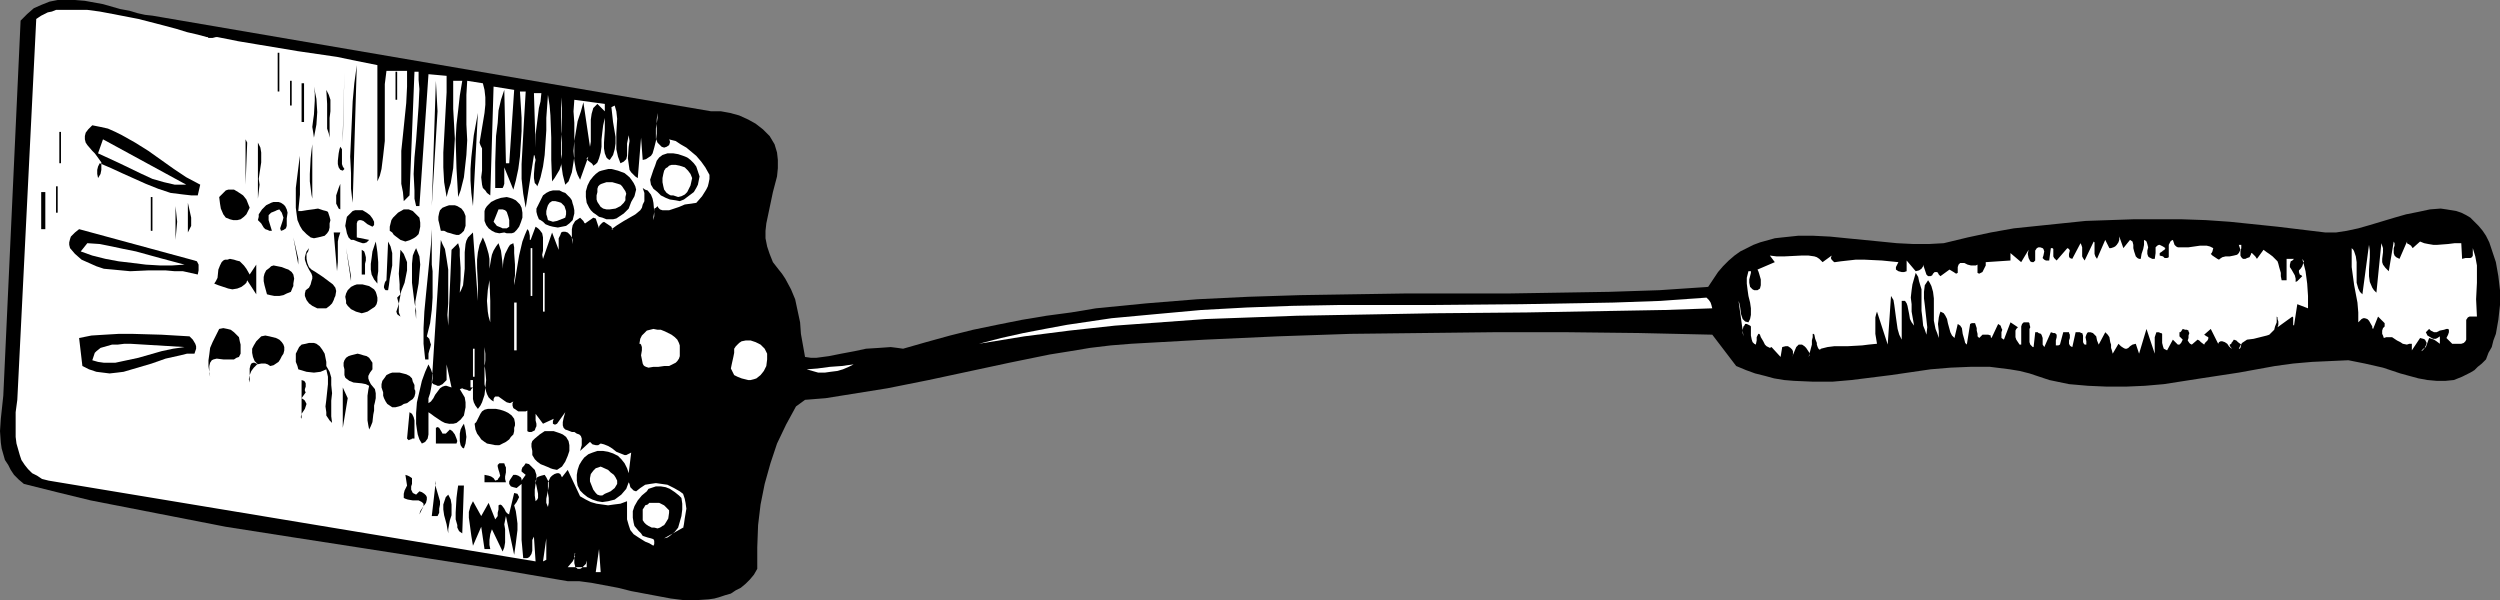 <?xml version="1.0" encoding="UTF-8" standalone="no"?>
<svg
   version="1.0"
   width="129.724mm"
   height="31.141mm"
   id="svg102"
   sodipodi:docname="Spatula 1.wmf"
   xmlns:inkscape="http://www.inkscape.org/namespaces/inkscape"
   xmlns:sodipodi="http://sodipodi.sourceforge.net/DTD/sodipodi-0.dtd"
   xmlns="http://www.w3.org/2000/svg"
   xmlns:svg="http://www.w3.org/2000/svg">
  <rect width="100%" height="100%" fill="#808080" stroke="none"/>
  <sodipodi:namedview
     id="namedview102"
     pagecolor="#ffffff"
     bordercolor="#000000"
     borderopacity="0.25"
     inkscape:showpageshadow="2"
     inkscape:pageopacity="0.0"
     inkscape:pagecheckerboard="0"
     inkscape:deskcolor="#d1d1d1"
     inkscape:document-units="mm" />
  <defs
     id="defs1">
    <pattern
       id="WMFhbasepattern"
       patternUnits="userSpaceOnUse"
       width="6"
       height="6"
       x="0"
       y="0" />
  </defs>
  <path
     style="fill:#000000;fill-opacity:1;fill-rule:evenodd;stroke:none"
     d="m 139.461,21.826 h 1.939 l 1.778,0.323 1.778,0.485 1.778,0.808 1.454,0.808 1.454,1.132 1.293,1.293 0.97,1.617 0.485,1.617 0.162,1.455 v 1.617 l -0.162,1.617 -0.808,3.072 -0.646,3.072 -0.646,3.072 -0.162,1.455 v 1.455 l 0.323,1.617 0.485,1.455 0.646,1.617 1.131,1.455 0.646,0.808 0.646,0.97 1.131,2.102 0.808,1.94 0.485,2.263 0.485,2.263 0.162,2.263 0.808,4.527 1.131,0.162 h 1.131 l 2.424,-0.323 2.424,-0.485 2.586,-0.485 2.262,-0.485 2.586,-0.162 2.262,-0.162 1.293,0.162 1.131,0.162 4.525,-1.293 4.686,-1.293 4.525,-1.132 4.686,-0.97 4.848,-0.97 4.848,-0.808 4.848,-0.647 4.848,-0.808 9.858,-0.97 10.019,-0.808 10.019,-0.485 10.181,-0.323 10.181,-0.162 10.342,-0.162 h 20.2 l 10.019,-0.162 9.858,-0.162 9.858,-0.323 9.534,-0.647 0.97,-1.455 0.97,-1.455 0.97,-1.132 1.131,-1.132 1.131,-0.97 1.131,-0.808 1.293,-0.647 1.293,-0.647 1.293,-0.485 2.909,-0.808 1.454,-0.162 3.07,-0.323 h 3.07 l 3.232,0.162 3.232,0.323 6.626,0.647 3.232,0.323 3.232,0.162 h 3.07 l 2.909,-0.162 4.686,-1.132 4.525,-0.97 4.525,-0.808 4.686,-0.485 4.686,-0.485 4.686,-0.485 4.686,-0.162 4.686,-0.162 h 4.686 4.848 l 4.686,0.162 4.686,0.323 9.373,0.97 9.373,1.132 h 2.101 l 2.101,-0.323 2.262,-0.485 2.262,-0.647 4.848,-1.455 2.262,-0.647 2.424,-0.485 2.262,-0.485 2.101,-0.162 1.131,0.162 0.97,0.162 0.97,0.162 0.97,0.323 0.97,0.485 0.808,0.485 0.808,0.808 0.808,0.808 0.808,0.97 0.646,0.97 0.646,1.293 0.485,1.455 0.808,2.425 0.485,2.748 0.323,2.748 v 2.91 l -0.323,2.91 -0.485,2.748 -0.485,1.293 -0.323,1.293 -0.646,1.132 -0.485,1.293 -0.808,0.808 -0.808,0.647 -0.646,0.647 -0.808,0.485 -1.616,0.808 -1.616,0.647 -1.616,0.162 h -1.778 l -1.778,-0.162 -1.778,-0.323 -3.555,-0.97 -3.394,-1.132 -3.555,-0.808 -1.616,-0.323 -1.616,-0.323 -3.555,0.162 -3.555,0.162 -3.717,0.323 -3.555,0.485 -7.11,1.293 -7.434,1.132 -7.272,1.132 -3.717,0.323 -3.717,0.162 h -3.717 l -3.717,-0.162 -3.717,-0.323 -3.878,-0.808 -1.939,-0.647 -1.939,-0.647 -1.939,-0.485 -1.939,-0.323 -3.878,-0.485 h -3.878 l -3.878,0.162 -3.878,0.323 -7.757,1.132 -7.757,0.97 -3.717,0.323 h -3.878 l -3.717,-0.162 -1.939,-0.162 -1.939,-0.323 -1.778,-0.485 -1.939,-0.485 -1.778,-0.647 -1.939,-0.808 -4.686,-6.144 -14.382,-0.323 -14.221,-0.162 h -14.059 l -14.221,0.162 -14.059,0.162 -14.221,0.485 -14.221,0.647 -14.544,0.808 -4.04,0.323 -4.04,0.485 -3.878,0.647 -4.04,0.647 -7.918,1.617 -15.837,3.395 -8.08,1.617 -4.04,0.647 -4.04,0.647 -4.04,0.647 -4.04,0.323 -1.778,1.293 -1.939,3.557 -1.778,3.719 -1.293,3.88 -1.131,4.042 -0.808,4.042 -0.485,4.042 -0.162,4.365 v 4.204 l -0.646,1.132 -0.808,0.97 -0.808,0.808 -0.97,0.808 -0.97,0.485 -0.97,0.647 -1.131,0.323 -0.97,0.323 -1.131,0.323 -1.131,0.162 -2.424,0.162 h -2.424 l -2.586,-0.323 -2.586,-0.485 -2.586,-0.485 -2.586,-0.485 -2.586,-0.647 -2.586,-0.485 -2.586,-0.485 -2.424,-0.323 h -2.262 L 98.091,111.718 84.678,109.616 71.266,107.514 57.691,105.412 44.278,103.311 31.027,100.724 24.402,99.43 17.776,98.137 11.15,96.52 4.686,94.903 3.717,94.095 2.747,93.125 2.101,92.155 1.616,91.185 0.97,90.215 0.646,89.083 0.323,87.951 0.162,86.82 0,84.556 0.162,82.131 0.646,77.604 4.04,4.042 4.686,3.395 5.333,2.748 6.626,1.617 8.08,0.97 9.696,0.323 11.312,0 h 1.616 1.778 l 1.939,0.162 3.555,0.647 3.394,0.97 1.778,0.323 1.616,0.485 1.454,0.323 1.454,0.162 z"
     id="path1" />
  <path
     style="fill:#ffffff;fill-opacity:1;fill-rule:evenodd;stroke:none"
     d="m 40.562,7.275 h 0.162 l 0.162,0.162 h 0.808 l 0.646,-0.162 h 0.323 v 0 l 4.04,0.808 3.878,0.647 7.757,1.293 7.757,1.132 3.878,0.808 4.04,0.808 v 22.796 l 0.485,-1.132 0.323,-1.293 0.323,-2.587 0.323,-2.91 v -2.748 -2.91 -2.91 -2.587 l 0.323,-2.587 h 4.04 v 3.072 l -0.162,3.234 -0.646,6.305 -0.323,3.072 v 3.234 3.234 l 0.323,1.617 0.162,1.778 1.131,-1.132 0.97,-24.251 h 0.808 v 1.617 l 0.162,1.778 -0.162,3.395 -0.485,6.629 -0.323,3.395 -0.162,3.234 0.162,3.234 v 1.617 l 0.323,1.455 h 0.646 l 1.778,-25.868 3.555,0.323 v 3.234 l -0.162,2.91 -0.323,5.982 -0.162,2.91 v 2.91 l 0.162,2.91 0.485,2.91 0.323,-1.293 0.485,-1.455 0.485,-2.91 0.162,-2.91 0.162,-2.91 -0.162,-2.91 -0.162,-2.91 v -2.748 -2.748 h 1.778 l -0.485,2.91 -0.323,2.91 -0.323,2.748 -0.162,2.91 0.162,5.659 0.323,5.659 0.485,-1.293 0.323,-1.293 0.323,-1.293 0.162,-1.455 0.323,-2.91 0.162,-2.91 -0.162,-3.072 v -3.072 -2.748 l 0.162,-2.748 3.07,0.485 0.323,1.293 0.162,1.455 v 1.455 l -0.162,1.617 -0.485,2.91 -0.485,2.91 0.162,0.485 0.323,0.647 v 1.455 1.293 1.617 l -0.162,1.293 0.162,1.455 0.162,0.647 0.485,0.485 0.323,0.485 0.646,0.485 0.646,-21.341 4.04,0.647 -0.97,14.389 h -0.646 l -0.323,-14.389 -0.323,0.97 -0.323,0.97 -0.485,2.102 -0.162,2.425 -0.323,2.587 -0.162,5.174 v 5.012 h 1.454 l 0.162,-0.323 0.162,-0.485 v -0.97 -2.263 l 1.778,4.365 0.485,-1.778 0.485,-2.263 0.323,-2.425 0.162,-2.425 0.162,-2.587 v -2.587 l -0.162,-2.587 -0.162,-2.587 h 1.131 l -0.162,2.748 -0.162,2.748 -0.162,2.91 -0.162,2.91 -0.162,2.91 v 2.91 l 0.323,2.91 0.485,2.748 1.616,-10.347 0.162,0.162 v 0.162 l 0.162,0.647 -0.162,0.808 -0.162,1.94 v 0.808 l 0.162,0.97 0.323,0.323 0.162,0.323 0.323,-0.808 0.323,-0.97 0.485,-2.102 0.323,-2.263 0.162,-2.425 0.162,-2.425 v -2.425 l 0.162,-2.263 0.162,-2.263 0.323,2.102 0.162,1.94 0.162,4.365 v 4.365 l 0.162,4.204 0.485,-0.647 0.485,-0.808 0.485,-0.808 0.323,-0.97 v -1.132 l 0.162,-0.97 v -2.263 l -0.162,-2.263 v -2.263 -2.263 l 0.162,-2.102 v 1.778 2.102 l -0.162,4.527 v 2.263 2.263 l 0.323,2.263 0.485,1.94 0.646,-0.647 0.646,-1.778 0.162,-0.97 0.323,-2.102 v -2.102 -4.527 l -0.162,-2.263 0.162,-2.263 5.979,0.808 v 1.455 l -1.454,-1.455 -0.485,0.485 -0.323,0.323 -0.323,1.132 -0.162,1.132 v 1.132 1.132 1.132 0.97 l -0.162,0.97 -1.293,-8.73 -0.485,1.778 -0.646,1.94 -0.323,1.94 -0.323,1.94 -0.162,1.94 0.162,1.94 0.323,1.778 0.323,0.97 0.485,0.97 1.616,-4.527 -0.323,0.323 v 0.162 l 0.162,0.162 0.162,0.162 0.646,0.485 0.162,0.162 0.162,0.323 0.485,-0.323 0.323,-0.323 0.323,-0.808 0.323,-1.132 0.162,-1.132 v -1.455 l 0.162,-1.455 0.162,-1.293 0.323,-1.455 v 1.293 1.132 l -0.162,2.425 v 1.132 l 0.162,0.97 0.323,0.808 0.323,0.323 0.323,0.162 0.646,-0.97 0.323,-1.132 0.162,-1.132 v -1.293 l -0.485,-2.91 -0.323,-2.91 0.646,-0.323 0.323,1.132 0.162,1.455 -0.162,2.91 v 1.455 1.617 l 0.323,1.455 0.485,1.293 0.323,-0.162 0.323,-0.162 0.485,-0.485 0.162,-0.647 v -2.425 l 0.162,-0.808 0.162,-0.808 0.162,1.132 -0.162,1.132 -0.162,2.263 0.162,1.132 0.162,1.132 0.323,0.485 0.323,0.323 0.485,0.485 0.485,0.323 0.646,-7.922 0.323,4.365 0.646,-0.162 0.485,-0.323 0.485,-0.323 0.323,-0.485 0.323,-1.132 0.323,-1.293 0.162,-1.455 v -1.293 -1.455 l 0.162,-1.293 v 0.97 l -0.162,1.132 -0.162,0.97 v 0.97 0.97 l 0.323,0.808 0.485,0.485 0.323,0.323 0.485,0.162 0.485,-0.162 0.485,-0.323 0.162,-0.485 v -0.323 l -0.162,-0.323 1.293,0.323 0.97,0.647 1.131,0.647 0.97,0.808 0.97,0.808 0.97,1.132 0.808,1.132 0.808,1.455 v 0.808 l -0.162,0.808 -0.162,0.647 -0.323,0.647 -0.808,1.293 -1.131,1.293 -1.131,0.162 -1.131,0.162 -1.131,0.485 -0.97,0.323 -0.97,0.323 h -0.97 -0.323 l -0.485,-0.162 -0.323,-0.323 -0.162,-0.323 -0.323,0.323 -0.323,0.162 v 0.808 0.647 l -0.162,0.808 v -0.647 l 0.162,-0.97 -0.162,-1.778 -0.162,-0.808 -0.323,-0.808 -0.646,-0.808 -0.485,-0.162 -0.485,-0.323 0.323,0.97 v 0.97 0.647 l -0.323,0.647 -0.162,0.647 -0.323,0.485 -0.97,0.808 -1.131,0.647 -1.131,0.647 -1.293,0.808 -1.131,0.808 h 0.162 l 0.162,0.162 v -0.162 h -0.162 l -0.162,-0.485 -0.485,-0.323 -0.485,-0.323 -0.485,-0.323 -0.323,0.162 -0.162,0.162 -0.323,0.323 -0.162,0.323 v 0.485 -0.162 l -0.162,-0.485 -0.323,-0.97 -0.162,-0.485 -0.485,-0.162 -1.616,1.132 -0.162,-0.162 -0.162,-0.323 -0.323,-0.323 -0.323,-0.323 -0.485,0.323 -0.485,0.323 -0.485,0.808 -0.162,0.808 v 0.97 0.808 l 0.162,1.132 v 0.97 0.97 -0.647 -0.485 -0.647 -0.97 l -0.162,-0.485 -0.323,-0.485 -0.485,-0.485 -0.485,-0.162 h -0.485 l -0.323,0.162 -0.162,0.485 -0.323,0.647 v 0.97 1.293 l -1.293,-3.395 -1.778,5.174 -0.162,-0.808 0.162,-0.808 V 47.371 46.563 l -0.162,-0.808 -0.485,-0.647 -0.323,-0.323 -0.485,-0.323 -0.97,2.587 h -0.162 v -0.162 -0.647 l -0.162,-0.808 -0.162,-0.323 -0.162,-0.162 -0.485,1.132 -0.485,1.293 -0.646,2.748 -0.485,2.91 -0.485,2.91 v -0.808 l 0.162,-1.132 v -2.102 l -0.162,-2.263 v -1.132 l -0.162,-0.808 -0.646,0.323 -0.323,0.485 -0.646,1.293 -0.323,1.293 -0.162,1.617 v 3.072 1.293 1.293 -2.587 -1.293 -1.293 -1.293 l -0.162,-1.455 -0.162,-1.293 -0.485,-1.455 -0.485,0.647 -0.485,0.808 -0.323,0.808 -0.162,0.808 -0.323,1.94 v 2.102 l 0.162,4.204 v 2.102 2.102 l -0.323,-1.132 -0.162,-0.97 -0.162,-2.102 0.162,-2.102 0.323,-1.94 v -2.102 -2.102 l -0.162,-0.97 -0.323,-1.132 -0.323,-0.97 -0.485,-1.132 -0.646,1.455 -0.323,1.455 -0.162,1.455 v 1.617 l 0.162,3.234 v 1.617 1.617 l -0.97,-13.419 -0.485,0.485 -0.485,0.485 -0.323,0.647 -0.162,0.647 -0.162,1.617 v 3.234 l -0.162,1.617 -0.162,1.617 -0.323,0.808 -0.323,0.647 0.162,-2.425 v -2.425 l -0.162,-2.425 v -1.293 l -0.323,-1.132 -1.293,1.293 -0.646,14.874 -0.162,-2.102 0.162,-2.263 v -4.527 -2.102 l -0.323,-2.102 -0.323,-1.94 -0.485,-0.97 -0.323,-0.808 -1.778,27.97 0.323,0.323 0.485,0.162 0.323,0.162 h 0.323 l 0.323,-0.162 0.323,-0.162 0.323,-0.323 0.485,-0.485 v -3.072 l 0.97,4.527 -0.485,-0.162 -0.485,-0.162 h -0.323 l -0.485,0.162 -0.485,0.323 -0.485,0.647 -0.485,0.647 -0.323,0.647 -0.485,0.647 -0.485,0.323 v -0.97 l 0.323,-0.97 0.162,-0.808 0.162,-0.97 0.162,-1.132 v -0.808 l -0.323,-0.97 -0.485,-0.97 -0.646,1.455 -0.646,1.778 -0.485,2.102 -0.485,2.102 -0.162,2.102 v 2.102 l 0.162,1.132 0.162,0.97 0.323,0.97 0.485,0.808 0.323,-0.162 0.323,-0.162 0.485,-0.647 0.162,-0.808 v -0.808 -1.778 -0.97 -0.808 l 0.485,0.323 0.646,0.485 1.454,0.97 0.646,0.323 0.808,0.162 H 88.88 l 0.646,-0.162 0.808,-0.647 0.646,-0.808 0.162,-0.808 0.162,-0.808 v -0.97 l -0.162,-0.97 -0.485,-0.808 -0.485,-0.808 0.485,-0.162 0.323,0.162 0.646,0.162 0.323,0.162 h 0.323 l 0.162,-0.323 0.323,-0.323 h -0.485 v -1.455 h 0.485 v 0.808 1.293 0.808 0.808 l 0.162,0.647 0.323,0.647 0.485,0.647 0.485,-0.647 0.323,-0.647 0.485,-1.455 0.162,-1.455 0.162,-1.455 -0.162,-1.778 -0.162,-1.455 v -1.617 -1.617 l 0.162,1.293 v 1.293 l -0.162,1.617 v 1.617 1.455 l 0.323,1.455 0.162,0.485 0.323,0.647 0.485,0.485 0.485,0.323 v -0.485 l 0.162,-0.323 0.162,-0.162 h 0.162 0.485 l 1.131,0.808 0.485,0.323 0.646,0.162 0.323,-0.162 0.323,-0.162 -0.162,0.323 v 0.485 l 0.162,0.485 0.485,0.323 0.485,0.323 h 0.485 0.646 0.323 l 0.323,-0.162 v 4.042 l 0.323,0.162 h 0.485 l 0.323,-0.162 0.323,-0.162 0.162,-0.485 0.162,-0.323 V 83.101 l -0.162,-0.647 v -1.293 l 1.454,1.94 2.101,-0.97 -0.162,0.485 v 0.485 l 0.323,0.162 h 0.162 l 0.323,-0.162 1.616,-2.263 -0.323,1.132 -0.162,0.808 v 0.647 l 0.162,0.485 0.323,0.323 0.485,0.162 0.808,0.323 h 0.485 l 0.485,0.323 0.485,0.162 0.323,0.323 0.162,0.485 v 0.485 0.808 l -0.323,1.132 1.939,-1.778 0.485,0.485 0.646,0.162 h 0.485 l 0.485,-0.323 0.646,0.162 0.808,0.323 0.808,0.485 0.808,0.647 0.808,0.323 0.808,0.323 h 0.323 l 0.323,-0.162 0.323,-0.162 0.323,-0.162 -0.485,4.042 -0.323,-0.97 -0.485,-0.97 -0.646,-0.808 -0.646,-0.647 -0.97,-0.485 -0.97,-0.323 -0.97,-0.162 h -1.131 l -0.97,0.323 -0.808,0.323 -0.808,0.647 -0.485,0.647 -0.485,0.808 -0.323,0.97 -0.162,0.97 v 1.132 l 0.162,0.97 0.485,0.97 0.646,0.647 0.808,0.647 0.97,0.485 0.97,0.323 0.97,0.162 1.131,-0.162 0.646,-0.162 0.646,-0.162 0.646,-0.485 0.646,-0.485 0.97,-1.132 0.485,-1.293 v -0.162 0.162 l 0.162,0.323 0.162,0.647 0.323,0.323 0.323,0.323 0.485,0.162 0.808,-0.647 0.97,-0.647 0.97,-0.162 1.131,-0.162 1.131,0.162 1.131,0.162 1.293,0.647 1.131,0.647 0.646,0.485 0.323,0.97 0.162,0.808 0.162,1.132 -0.323,1.94 -0.162,1.132 -0.162,0.808 v -0.162 l -3.717,2.102 0.646,-0.162 0.485,-0.323 0.97,-0.808 0.646,-0.808 0.323,-1.132 0.323,-1.132 0.162,-1.293 v -1.132 l -0.162,-1.132 -0.485,-0.485 -0.808,-0.647 -0.97,-0.647 -0.808,-0.323 -0.97,-0.162 h -0.97 l -0.97,0.323 -0.485,0.162 -0.323,0.485 -0.97,0.808 -0.808,0.97 -0.646,1.132 -0.323,0.97 v 1.293 l 0.162,0.97 0.162,0.647 0.808,0.97 0.485,0.485 0.323,0.485 0.485,0.162 0.485,0.162 0.646,0.162 0.485,0.162 0.162,0.323 v 0.323 0.323 l -0.162,0.323 -0.808,-0.485 -0.808,-0.323 -1.293,-0.808 -0.97,-0.647 -0.646,-0.808 -0.323,-0.97 -0.323,-1.132 v -0.808 -1.617 -1.132 l -1.293,0.485 -1.293,0.162 -1.131,0.162 -1.131,-0.162 -1.131,-0.162 -1.131,-0.323 -0.97,-0.485 -1.131,-0.647 -2.424,-5.174 -1.131,1.455 -0.162,-0.323 -0.162,-0.323 -0.323,-0.162 h -0.323 l -0.485,0.162 -0.485,0.323 -0.323,0.323 -0.162,0.323 -0.323,0.647 v 1.617 0.485 l 0.162,0.97 v 0.97 l -0.162,0.808 -0.323,-0.808 v -0.808 l 0.323,-1.617 0.162,-0.808 v -0.808 l -0.323,-0.647 -0.162,-0.323 -0.323,-0.485 -0.646,0.162 -0.485,0.162 -0.323,0.162 -0.162,0.323 -0.162,0.323 v 0.323 l 0.162,0.647 0.323,1.617 v 0.808 l -0.162,0.323 -0.323,0.323 -0.162,-1.132 v -1.132 l 0.162,-1.132 0.162,-0.97 v -0.808 l -0.323,-0.97 -0.323,-0.323 -0.323,-0.323 -0.485,-0.485 -0.646,-0.162 -0.323,0.485 -0.323,0.323 -0.162,0.485 v 0.323 l 0.808,0.647 -0.808,1.132 v -0.323 l -0.162,-0.323 -0.485,-0.323 -0.485,-0.162 h -0.485 l -0.323,0.485 -0.323,0.485 -0.162,0.323 v 0.485 l 0.323,0.485 0.485,0.162 0.646,0.162 0.97,-0.808 v 3.557 3.719 3.719 l 0.162,1.778 0.162,1.778 h 0.808 l 0.323,-0.162 0.162,-0.162 0.323,-0.485 0.162,-0.647 v -1.455 -0.647 l 0.323,-0.647 0.323,4.85 L 9.534,94.257 8.242,93.933 7.272,93.287 6.302,92.802 5.494,91.993 4.848,91.185 4.202,90.215 3.878,89.245 3.555,88.113 3.232,86.981 3.07,85.688 V 83.263 80.838 L 3.394,78.413 7.11,3.719 7.595,3.395 8.08,3.072 8.726,2.748 9.373,2.425 10.181,2.263 10.989,1.94 h 1.939 2.101 2.101 l 2.424,0.323 2.586,0.485 5.01,0.97 5.01,1.293 2.424,0.647 2.101,0.647 2.101,0.485 z"
     id="path2" />
  <path
     style="fill:#000000;fill-opacity:1;fill-rule:evenodd;stroke:none"
     d="m 54.459,10.347 h 0.323 v 7.599 h -0.323 z"
     id="path3" />
  <path
     style="fill:#000000;fill-opacity:1;fill-rule:evenodd;stroke:none"
     d="m 69.165,39.772 -0.162,-1.293 -0.162,-1.455 V 35.569 33.952 l -0.162,-3.234 0.162,-3.557 0.162,-3.557 0.162,-3.719 0.323,-3.557 0.485,-3.557 z"
     id="path4" />
  <path
     style="fill:#000000;fill-opacity:1;fill-rule:evenodd;stroke:none"
     d="M 72.397,13.419 71.589,38.964 Z"
     id="path5" />
  <path
     style="fill:#000000;fill-opacity:1;fill-rule:evenodd;stroke:none"
     d="m 67.226,27.97 0.323,-13.904 -0.323,12.126 z"
     id="path6" />
  <path
     style="fill:#000000;fill-opacity:1;fill-rule:evenodd;stroke:none"
     d="m 77.568,14.066 h 0.323 v 5.497 h -0.323 z"
     id="path7" />
  <path
     style="fill:#000000;fill-opacity:1;fill-rule:evenodd;stroke:none"
     d="m 56.883,15.844 h 0.323 v 4.85 h -0.323 z"
     id="path8" />
  <path
     style="fill:#000000;fill-opacity:1;fill-rule:evenodd;stroke:none"
     d="m 84.678,40.419 0.808,-24.575 0.323,5.982 z"
     id="path9" />
  <path
     style="fill:#000000;fill-opacity:1;fill-rule:evenodd;stroke:none"
     d="m 59.146,16.329 h 0.485 v 7.599 h -0.485 z"
     id="path10" />
  <path
     style="fill:#000000;fill-opacity:1;fill-rule:evenodd;stroke:none"
     d="m 61.57,27 -0.162,-1.132 -0.162,-0.97 0.162,-1.293 0.162,-1.132 0.162,-2.748 v -1.455 l -0.162,-1.293 0.485,2.425 0.162,2.587 -0.162,2.425 z"
     id="path11" />
  <path
     style="fill:#000000;fill-opacity:1;fill-rule:evenodd;stroke:none"
     d="m 64.64,27 -0.162,-0.808 -0.323,-0.97 v -1.132 -1.132 -2.587 l -0.162,-2.748 0.485,0.97 0.323,0.97 v 1.132 1.132 l -0.162,1.293 v 1.293 1.293 z"
     id="path12" />
  <path
     style="fill:#ffffff;fill-opacity:1;fill-rule:evenodd;stroke:none"
     d="m 106.171,18.269 -0.162,1.617 -0.323,1.293 -0.323,2.587 -0.323,2.587 v 1.293 1.293 l -0.323,-10.671 z"
     id="path13" />
  <path
     style="fill:#000000;fill-opacity:1;fill-rule:evenodd;stroke:none"
     d="M 77.568,20.694 76.437,36.215 Z"
     id="path14" />
  <path
     style="fill:#000000;fill-opacity:1;fill-rule:evenodd;stroke:none"
     d="m 92.758,40.419 -0.323,-2.587 -0.162,-2.425 v -2.263 l 0.162,-2.263 0.485,-4.365 0.808,-4.365 z"
     id="path15" />
  <path
     style="fill:#000000;fill-opacity:1;fill-rule:evenodd;stroke:none"
     d="m 39.269,36.215 -0.485,2.102 h -1.293 l -1.454,-0.162 -1.293,-0.162 -1.293,-0.162 -2.424,-0.808 -2.424,-0.97 -4.686,-2.102 -2.101,-0.97 -2.262,-0.97 -0.323,0.647 -0.162,0.647 v 0.808 l 0.162,0.808 0.485,-0.808 0.162,-0.808 V 32.497 31.85 l -0.808,-1.132 -0.485,-0.647 -0.485,-0.485 -0.97,-1.132 -0.323,-0.485 -0.162,-0.647 v -0.647 l 0.162,-0.647 0.485,-0.647 0.808,-0.808 1.616,0.323 1.454,0.323 1.454,0.647 1.293,0.647 2.586,1.455 2.586,1.617 5.01,3.557 2.424,1.617 z"
     id="path16" />
  <path
     style="fill:#000000;fill-opacity:1;fill-rule:evenodd;stroke:none"
     d="M 14.059,25.221 13.413,36.862 Z"
     id="path17" />
  <path
     style="fill:#000000;fill-opacity:1;fill-rule:evenodd;stroke:none"
     d="m 11.635,25.868 h 0.323 v 6.144 h -0.323 z"
     id="path18" />
  <path
     style="fill:#ffffff;fill-opacity:1;fill-rule:evenodd;stroke:none"
     d="M 36.522,36.215 H 35.39 34.259 l -2.101,-0.485 -2.262,-0.647 -2.101,-0.97 -4.363,-2.102 -2.101,-0.97 -2.101,-0.97 0.97,-2.748 z"
     id="path19" />
  <path
     style="fill:#000000;fill-opacity:1;fill-rule:evenodd;stroke:none"
     d="m 48.157,36.215 v -8.892 l 0.323,0.647 z"
     id="path20" />
  <path
     style="fill:#000000;fill-opacity:1;fill-rule:evenodd;stroke:none"
     d="m 50.904,36.215 -0.323,2.748 V 27.97 l 0.485,0.97 0.162,0.97 v 0.97 0.97 l -0.323,2.102 -0.162,1.132 z"
     id="path21" />
  <path
     style="fill:#000000;fill-opacity:1;fill-rule:evenodd;stroke:none"
     d="m 53.328,27.97 -0.323,9.701 z"
     id="path22" />
  <path
     style="fill:#000000;fill-opacity:1;fill-rule:evenodd;stroke:none"
     d="m 56.398,28.293 -0.646,6.952 z"
     id="path23" />
  <path
     style="fill:#000000;fill-opacity:1;fill-rule:evenodd;stroke:none"
     d="m 58.499,41.389 h 0.323 0.323 l 0.97,-0.162 1.131,-0.162 1.131,-0.162 0.97,0.323 0.646,0.162 0.323,0.162 0.162,0.485 0.162,0.485 0.162,0.647 -0.162,0.647 v 0.808 l -0.162,0.647 -0.323,0.485 -0.485,0.485 -0.646,0.162 -0.646,0.162 -0.808,0.162 -0.646,-0.162 -0.808,-0.647 -0.808,-0.808 -0.485,-0.808 -0.485,-1.132 -0.162,-1.132 -0.162,-1.293 V 39.61 38.155 36.862 l 0.162,-1.293 0.323,-2.587 0.162,-1.293 0.162,-1.132 v -1.132 -1.132 1.455 1.617 3.395 3.395 l -0.162,1.617 z"
     id="path24" />
  <path
     style="fill:#000000;fill-opacity:1;fill-rule:evenodd;stroke:none"
     d="m 61.246,38.964 -0.162,-0.808 -0.162,-1.293 -0.162,-1.293 v -1.455 l 0.162,-3.072 0.162,-1.455 0.162,-1.293 z"
     id="path25" />
  <path
     style="fill:#000000;fill-opacity:1;fill-rule:evenodd;stroke:none"
     d="m 63.994,28.778 -0.323,10.186 z"
     id="path26" />
  <path
     style="fill:#000000;fill-opacity:1;fill-rule:evenodd;stroke:none"
     d="m 67.549,33.143 -0.323,0.323 -0.485,-0.162 -0.323,-0.485 -0.162,-0.647 v -0.647 l 0.162,-1.455 0.162,-0.808 0.162,-0.485 0.323,0.485 v 0.485 1.293 1.132 l 0.162,0.485 z"
     id="path27" />
  <path
     style="fill:#000000;fill-opacity:1;fill-rule:evenodd;stroke:none"
     d="m 137.198,34.599 -0.162,0.808 -0.162,0.808 -0.323,0.647 -0.485,0.808 -0.646,0.485 -0.646,0.485 -0.646,0.485 -0.808,0.323 -0.808,-0.162 -1.131,-0.162 -0.808,-0.323 -0.97,-0.485 -0.646,-0.647 -0.808,-0.647 -0.485,-0.808 -0.162,-0.97 0.646,-1.94 0.323,-0.808 0.323,-0.97 0.485,-0.647 0.646,-0.485 0.97,-0.323 h 1.131 l 0.97,0.162 0.97,0.323 0.808,0.323 0.646,0.485 0.646,0.647 0.485,0.647 0.323,0.97 z"
     id="path28" />
  <path
     style="fill:#ffffff;fill-opacity:1;fill-rule:evenodd;stroke:none"
     d="m 135.744,34.922 -0.323,1.455 -0.323,0.647 -0.323,0.647 -0.485,0.485 -0.646,0.323 -0.646,0.162 -0.485,-0.162 -0.485,-0.162 h -0.485 l -0.323,-0.162 -0.485,-0.323 -0.485,-0.647 -0.162,-0.647 -0.162,-0.808 v -0.808 l 0.162,-0.808 0.162,-0.647 0.323,-0.485 0.323,-0.162 0.323,-0.323 0.485,-0.162 h 0.808 l 0.808,0.162 0.97,0.323 0.646,0.647 0.485,0.647 z"
     id="path29" />
  <path
     style="fill:#000000;fill-opacity:1;fill-rule:evenodd;stroke:none"
     d="m 124.755,37.185 -0.323,1.293 -0.646,1.132 -0.485,1.293 -0.97,0.97 -0.97,0.647 -0.485,0.323 -0.646,0.162 h -0.646 -0.646 l -0.808,-0.323 -0.646,-0.162 -0.646,-0.485 -0.485,-0.323 -0.485,-0.485 -0.323,-0.485 -0.485,-0.97 -0.162,-1.132 v -1.132 l 0.323,-1.132 0.485,-0.97 0.646,-0.808 0.485,-0.485 0.646,-0.485 0.485,-0.162 0.646,-0.162 0.646,-0.162 h 0.646 l 1.293,0.323 1.293,0.485 0.97,0.808 0.485,0.647 0.323,0.485 0.323,0.647 z"
     id="path30" />
  <path
     style="fill:#000000;fill-opacity:1;fill-rule:evenodd;stroke:none"
     d="m 66.741,41.066 -0.323,-0.162 -0.162,-0.323 -0.323,-0.647 v -0.808 -0.808 l 0.485,-1.455 0.323,-0.808 v -0.808 z"
     id="path31" />
  <path
     style="fill:#ffffff;fill-opacity:1;fill-rule:evenodd;stroke:none"
     d="m 122.654,38.64 v 0.647 l -0.323,0.485 -0.323,0.323 -0.323,0.323 -0.97,0.485 -1.131,0.162 h -0.646 l -0.646,-0.162 -0.485,-0.323 -0.323,-0.485 -0.323,-0.485 -0.162,-0.485 v -0.808 l 0.162,-0.647 v -0.647 l 0.162,-0.485 0.323,-0.323 0.323,-0.162 0.485,-0.162 0.485,-0.162 h 1.131 l 1.131,0.323 0.485,0.162 0.323,0.323 0.323,0.485 0.323,0.485 0.162,0.485 z"
     id="path32" />
  <path
     style="fill:#000000;fill-opacity:1;fill-rule:evenodd;stroke:none"
     d="m 10.989,36.539 h 0.323 v 5.174 h -0.323 z"
     id="path33" />
  <path
     style="fill:#000000;fill-opacity:1;fill-rule:evenodd;stroke:none"
     d="m 48.965,40.742 -0.323,0.647 -0.323,0.647 -0.485,0.485 -0.646,0.485 -0.646,0.162 h -0.808 l -0.646,-0.162 -0.808,-0.323 -0.485,-0.647 -0.485,-1.132 -0.162,-0.97 -0.162,-1.293 0.485,-0.485 0.485,-0.485 0.323,-0.323 0.485,-0.162 h 0.646 0.485 l 0.808,0.485 0.97,0.647 0.646,0.808 0.323,0.808 z"
     id="path34" />
  <path
     style="fill:#000000;fill-opacity:1;fill-rule:evenodd;stroke:none"
     d="m 112.312,43.167 -0.646,0.647 -0.646,0.485 -0.808,0.162 -0.808,0.162 -0.97,-0.162 -0.646,-0.162 -0.808,-0.323 -0.485,-0.485 -0.485,-0.323 -0.323,-0.162 -0.323,-0.808 -0.162,-0.647 v -0.647 l 0.323,-0.647 0.323,-0.647 0.646,-1.293 0.646,-0.485 0.646,-0.323 0.646,-0.162 h 0.646 0.646 l 0.646,0.323 0.485,0.162 0.485,0.485 0.485,0.485 0.323,0.485 0.162,0.647 0.162,0.485 0.162,0.808 v 0.647 l -0.162,0.647 z"
     id="path35" />
  <path
     style="fill:#000000;fill-opacity:1;fill-rule:evenodd;stroke:none"
     d="m 8.08,37.67 h 0.808 v 7.275 H 8.08 Z"
     id="path36" />
  <path
     style="fill:#000000;fill-opacity:1;fill-rule:evenodd;stroke:none"
     d="m 29.573,38.64 h 0.323 v 6.629 h -0.323 z"
     id="path37" />
  <path
     style="fill:#000000;fill-opacity:1;fill-rule:evenodd;stroke:none"
     d="m 102.293,40.742 0.162,0.97 v 0.97 l -0.323,0.97 -0.323,0.808 -0.485,0.647 -0.485,0.485 -0.485,0.162 h -0.485 -0.485 l -0.485,-0.162 -0.97,0.162 -0.808,-0.162 -0.646,-0.323 -0.646,-0.485 -0.485,-0.647 -0.323,-0.808 V 42.521 41.389 l 0.162,-0.485 0.323,-0.485 0.808,-0.808 0.97,-0.485 0.97,-0.323 1.131,-0.162 0.646,0.162 0.485,0.162 0.646,0.323 0.323,0.323 0.485,0.485 z"
     id="path38" />
  <path
     style="fill:#000000;fill-opacity:1;fill-rule:evenodd;stroke:none"
     d="m 39.915,38.964 0.323,6.952 z"
     id="path39" />
  <path
     style="fill:#000000;fill-opacity:1;fill-rule:evenodd;stroke:none"
     d="m 31.674,39.449 0.323,6.144 z"
     id="path40" />
  <path
     style="fill:#000000;fill-opacity:1;fill-rule:evenodd;stroke:none"
     d="m 56.398,41.712 -0.162,1.132 v 1.132 0.323 l -0.162,0.485 -0.485,0.323 -0.485,0.162 -0.162,-0.485 0.162,-0.485 0.162,-0.485 0.162,-0.485 0.162,-0.647 -0.162,-0.485 -0.162,-0.485 -0.485,-0.647 -0.485,0.162 -0.323,0.162 -0.808,0.323 -0.323,0.323 -0.162,0.162 v 0.485 0.485 l 0.646,2.102 h -0.485 l -0.323,-0.162 -0.485,-0.162 -0.323,-0.323 -0.485,-0.808 -0.646,-0.647 0.162,-0.647 v -0.485 l 0.323,-0.485 0.323,-0.485 0.808,-0.808 0.97,-0.485 0.485,-0.162 h 0.485 0.485 l 0.485,0.162 0.485,0.323 0.323,0.323 0.323,0.647 z"
     id="path41" />
  <path
     style="fill:#ffffff;fill-opacity:1;fill-rule:evenodd;stroke:none"
     d="m 110.857,42.682 -1.616,0.647 -0.808,0.162 -0.485,-0.162 -0.485,-0.162 -0.162,-0.647 -0.162,-0.485 V 41.389 l 0.162,-0.647 0.162,-0.485 0.323,-0.485 0.485,-0.323 h 0.646 l 0.646,0.162 0.485,0.162 0.323,0.323 0.323,0.323 0.162,0.485 0.162,0.485 v 0.647 z"
     id="path42" />
  <path
     style="fill:#000000;fill-opacity:1;fill-rule:evenodd;stroke:none"
     d="m 36.845,45.592 v -5.82 l 0.323,1.455 0.323,1.455 v 0.808 0.808 l -0.323,0.647 z"
     id="path43" />
  <path
     style="fill:#000000;fill-opacity:1;fill-rule:evenodd;stroke:none"
     d="m 34.421,47.048 v -6.629 l 0.323,3.072 z"
     id="path44" />
  <path
     style="fill:#000000;fill-opacity:1;fill-rule:evenodd;stroke:none"
     d="m 90.981,45.269 -0.485,0.485 -0.485,0.323 H 89.526 L 88.88,45.916 88.395,45.754 87.749,45.592 87.102,45.269 h -0.646 l -0.323,-1.455 -0.162,-0.647 v -0.647 l 0.162,-0.808 0.162,-0.485 0.485,-0.485 0.808,-0.323 0.485,-0.162 h 0.646 0.485 l 0.485,0.162 0.808,0.485 0.485,0.647 0.323,0.808 v 0.97 0.97 z"
     id="path45" />
  <path
     style="fill:#000000;fill-opacity:1;fill-rule:evenodd;stroke:none"
     d="m 82.254,42.682 0.162,0.97 v 0.808 l -0.162,0.808 -0.162,0.647 -0.485,0.485 -0.485,0.323 -0.646,0.323 -0.97,0.323 -0.485,-0.162 -0.485,-0.162 -0.646,-0.485 -0.646,-0.485 -0.323,-0.485 -0.485,-0.323 v -0.808 l 0.162,-0.647 0.162,-0.647 0.323,-0.485 0.485,-0.485 0.485,-0.485 1.131,-0.647 h 0.485 0.485 l 0.808,0.323 0.646,0.647 z"
     id="path46" />
  <path
     style="fill:#ffffff;fill-opacity:1;fill-rule:evenodd;stroke:none"
     d="m 99.869,44.461 -0.485,0.323 h -0.323 -0.485 l -0.323,-0.162 -0.808,-0.323 -0.646,-0.808 0.97,-2.425 h 0.808 l 0.485,0.162 0.323,0.323 0.162,0.485 0.162,0.485 0.162,0.647 z"
     id="path47" />
  <path
     style="fill:#000000;fill-opacity:1;fill-rule:evenodd;stroke:none"
     d="m 73.043,44.461 -0.97,-0.485 -0.808,-0.647 -0.485,-0.162 h -0.323 l -0.323,0.162 -0.162,0.485 v 2.748 l 2.424,0.485 -0.485,0.485 -0.485,0.162 H 71.104 L 70.619,47.533 70.134,47.371 69.326,47.048 h -0.485 l -0.485,-0.485 -0.323,-0.808 -0.162,-0.808 -0.162,-0.647 0.162,-0.97 0.162,-0.808 0.485,-0.485 0.646,-0.647 0.485,-0.162 h 0.485 0.97 l 0.808,0.485 0.646,0.485 0.485,0.647 0.323,0.647 v 0.323 0.323 l -0.162,0.162 z"
     id="path48" />
  <path
     style="fill:#000000;fill-opacity:1;fill-rule:evenodd;stroke:none"
     d="m 38.138,51.089 0.485,0.162 0.162,0.323 0.162,0.323 v 0.323 0.808 l -0.162,0.808 -1.454,-0.323 -1.454,-0.323 H 34.259 L 32.482,53.03 h -3.394 l -3.555,0.162 -3.394,-0.323 -1.778,-0.162 -1.454,-0.485 -1.454,-0.647 -1.454,-0.647 -1.293,-1.132 -0.97,-1.132 -0.162,-0.647 v -0.485 l 0.162,-0.647 0.162,-0.485 0.808,-0.808 0.808,-0.647 z"
     id="path49" />
  <path
     style="fill:#000000;fill-opacity:1;fill-rule:evenodd;stroke:none"
     d="m 83.709,65.964 0.485,0.485 0.162,0.647 0.162,0.485 -0.162,0.647 -0.162,0.485 -0.162,0.647 v 0.485 0.647 h -0.646 l -0.323,-3.072 V 64.347 l 0.162,-3.234 0.323,-3.395 0.646,-6.467 0.323,-3.234 0.162,-3.072 v 2.91 2.748 1.293 l 0.162,1.293 v 2.587 2.587 l -0.162,2.425 -0.323,2.587 z"
     id="path50" />
  <path
     style="fill:#000000;fill-opacity:1;fill-rule:evenodd;stroke:none"
     d="m 66.741,45.592 -0.323,0.97 -0.162,0.808 v 1.94 2.102 l -0.162,1.778 -0.646,-7.599 z"
     id="path51" />
  <path
     style="fill:#ffffff;fill-opacity:1;fill-rule:evenodd;stroke:none"
     d="m 417.736,47.048 0.485,0.323 0.162,0.647 v 0.647 l 0.162,0.647 0.162,0.485 0.162,0.485 0.323,0.323 0.323,0.162 h 0.323 l 0.162,-0.97 0.323,-0.97 0.162,-0.808 V 47.048 l 0.323,0.162 0.162,0.162 0.162,0.485 0.162,0.647 -0.162,0.647 v 0.647 l 0.162,0.485 0.162,0.162 0.323,0.162 0.323,0.162 h 0.485 l 0.162,-1.132 V 49.149 48.503 l 0.323,-0.323 0.323,-0.162 h 0.162 l 0.323,0.162 0.323,0.162 0.485,0.323 -0.162,0.162 v 0.162 l -0.323,0.162 -0.162,0.162 -0.485,0.323 v 0.162 0.323 l 0.646,0.162 0.323,0.323 h 0.323 0.162 l 0.323,-0.162 v -0.323 -0.485 -1.617 l 0.323,-0.647 0.162,-0.162 0.323,-0.162 0.162,0.485 0.162,0.485 0.323,0.323 0.323,0.162 h 0.485 0.485 1.131 l 1.131,-0.162 1.131,-0.162 h 1.293 l 0.646,0.162 0.646,0.323 -0.162,0.647 -0.162,0.323 -0.162,0.162 0.323,0.323 0.485,0.323 0.485,0.323 0.323,0.162 0.162,-0.162 0.485,-0.323 0.646,-0.162 h 0.808 l 0.808,-0.162 0.646,-0.162 0.323,-0.323 0.162,-0.323 0.162,-0.323 -0.162,-0.485 -0.162,-0.485 h 0.485 v 0.323 0.323 l -0.162,0.647 v 0.808 l 0.162,0.323 0.323,0.323 h 0.485 l 0.323,-0.162 0.485,-0.162 0.162,-0.323 0.162,-0.323 v -0.162 h 0.162 l 0.162,0.162 0.162,0.162 0.323,0.323 0.323,0.485 1.293,-1.778 0.646,0.485 0.485,0.323 0.646,0.485 0.485,0.485 0.485,0.485 0.162,0.485 0.162,0.647 0.323,1.132 v 0.647 l 0.162,0.808 h 0.97 v -4.204 h 1.454 l -0.323,0.323 -0.323,0.162 -0.162,0.647 v 0.485 l 0.323,0.485 0.646,1.132 0.162,0.647 v 0.647 l 0.323,-0.162 0.323,-0.323 0.323,-0.323 0.323,-0.323 -0.162,-0.162 -0.323,-0.162 -0.162,-0.485 V 53.03 l 0.323,-0.323 0.323,-0.485 0.162,-0.485 0.162,-0.485 -0.323,-0.485 0.323,1.132 0.323,1.293 0.323,2.425 0.162,2.425 v 2.425 l -2.101,-0.808 -0.646,4.204 -0.162,-0.162 V 63.538 63.053 62.568 62.245 l -0.162,-0.162 -2.909,2.102 0.162,-0.485 v -0.647 l -0.162,-0.485 V 62.245 l -0.162,-0.162 v 1.132 l -0.323,0.808 -0.162,0.647 -0.485,0.485 -0.485,0.485 -0.485,0.162 -1.293,0.323 -1.293,0.323 -1.293,0.162 -0.485,0.323 -0.485,0.323 -0.323,0.485 -0.323,0.647 h 0.162 l 0.162,-0.162 0.162,-0.647 -0.646,-0.485 -0.323,-0.323 -0.485,-0.162 -0.323,0.485 -0.162,0.162 v 0.162 l -0.323,0.162 v 0.162 l 0.162,0.323 0.323,0.323 v 0 0 l -0.323,-0.162 -0.323,-0.323 -0.323,-0.485 -0.485,-0.323 -0.485,-0.162 h -0.323 l -0.323,0.162 -0.162,0.323 -1.454,-2.91 -1.293,1.132 0.485,0.323 0.323,0.162 v 0.323 l -0.162,0.323 -0.323,0.323 -0.162,0.162 -0.162,0.323 -0.646,-0.485 -0.323,-0.323 -0.323,-0.162 -1.131,0.97 -0.323,-0.162 -0.162,-0.162 -0.323,-0.485 0.162,-0.485 v -0.485 l 0.162,-0.485 -0.162,-0.323 v -0.162 l -0.323,-0.162 h -0.323 l -0.485,-0.162 -0.323,0.485 -0.162,0.162 h -0.162 v 0.323 0.162 0.323 l 0.646,0.647 -0.162,0.323 -0.162,0.323 -0.323,0.323 h -0.323 l -0.97,-0.97 -1.131,2.102 -0.323,-0.162 -0.323,-0.162 -0.162,-0.485 -0.162,-0.647 v -1.293 -0.485 l -0.162,-0.162 h -0.162 l -0.323,-0.162 h -0.485 l -0.162,0.485 -0.162,0.485 v 1.132 1.132 0.97 l -1.616,-4.85 -1.454,4.85 -0.646,-1.94 -0.646,0.162 -0.485,0.323 -0.323,0.323 -0.323,0.162 h -0.323 l -0.323,-0.162 -0.485,-0.323 -0.485,-0.485 -1.131,1.94 -0.162,-0.647 -0.162,-0.485 v -0.647 l -0.162,-0.485 -0.162,-0.97 -0.323,-0.485 -0.485,-0.485 -1.293,2.425 -0.323,-0.808 -0.162,-0.808 -0.323,-0.323 -0.323,-0.323 -0.485,-0.162 h -0.485 l -0.162,0.162 -0.162,0.323 -0.162,0.485 0.162,0.808 v 0.647 h -0.323 l -0.162,-0.162 -0.162,-0.323 V 66.61 66.125 65.802 l -0.162,-0.485 h -0.162 l -0.323,-0.162 h -0.808 l -0.646,2.91 -0.323,-0.162 -0.162,-0.162 -0.162,-0.323 v -0.647 l 0.162,-0.485 v -0.647 l -0.162,-0.323 v -0.162 h -0.323 -0.323 -0.485 l -0.646,2.425 -0.323,0.162 h -0.323 -0.162 v -0.162 -0.323 -0.485 l 0.162,-0.647 v -0.485 l -0.162,-0.162 -0.162,-0.162 h -0.323 l -0.485,-0.162 -1.293,2.91 -0.323,-0.485 v -0.485 -0.808 l -0.162,-0.485 -0.162,-0.323 -0.485,-0.162 -0.162,-0.162 h -0.485 l -0.323,2.91 h -0.162 l -0.162,-0.162 -0.323,-0.323 -0.162,-0.485 v -0.647 -1.455 -0.485 l 0.162,-0.323 -0.162,-0.647 v -0.162 l -0.162,-0.162 h -0.97 l -0.323,0.323 -0.162,0.485 v 1.132 1.293 1.132 h -0.323 l -0.323,-0.485 -0.323,-0.485 -0.162,-0.485 v -0.647 -0.647 l 0.162,-0.323 0.323,-0.323 -1.454,-0.97 -1.293,3.395 -0.485,-0.323 v -0.485 -0.647 l 0.162,-0.485 -0.162,-0.323 -0.162,-0.485 -0.485,-0.323 -1.293,2.748 -0.162,-0.162 v -0.323 l -0.485,-0.162 h -1.131 l -0.646,0.647 -0.323,-0.323 v -0.485 l -0.162,-0.647 V 64.347 l -0.162,-0.485 -0.162,-0.485 h -0.485 -0.162 l -0.323,0.162 -0.646,4.042 -0.323,-0.323 -0.162,-0.647 -0.323,-1.132 -0.162,-1.132 -0.323,-0.485 -0.485,-0.323 -0.646,2.748 -0.485,-0.485 -0.323,-0.647 -0.485,-1.778 -0.162,-0.808 -0.323,-0.647 -0.323,-0.485 -0.323,-0.162 -0.323,-0.162 -0.162,0.485 -0.162,0.647 -0.162,1.293 0.162,1.455 v 1.293 l -0.323,-0.97 -0.323,-0.808 -0.323,-1.617 v -1.455 -2.91 l -0.162,-1.293 -0.323,-1.132 -0.323,-0.647 -0.323,-0.485 -0.323,0.485 -0.323,0.485 -0.162,1.293 v 1.293 l 0.162,1.293 0.162,1.455 0.162,1.455 0.162,1.455 -0.162,1.455 -0.323,-0.97 -0.323,-0.808 -0.162,-1.617 -0.162,-1.293 v -2.748 -1.455 l -0.485,-1.617 -0.162,-0.808 -0.485,-0.808 -0.323,1.132 -0.323,1.132 -0.162,1.132 -0.162,1.455 0.162,1.293 v 1.455 l 0.485,2.748 -0.485,-0.647 -0.323,-0.647 -0.162,-0.97 -0.162,-0.808 -0.162,-0.808 -0.162,-0.485 -0.323,-0.485 h -0.323 -0.323 v 7.599 l -0.485,-0.97 -0.323,-1.132 -0.323,-2.263 -0.323,-2.425 -0.162,-0.97 -0.485,-0.808 -0.646,9.539 -2.101,-6.467 -0.162,0.485 -0.162,0.647 v 1.617 1.617 l 0.323,1.94 -1.616,0.162 -1.293,0.162 -2.909,0.162 h -2.586 l -1.293,0.162 -1.293,0.323 -0.162,0.162 h -0.162 l -0.162,-0.162 -0.162,-0.323 -0.162,-0.485 v -0.323 l -0.323,-0.808 -0.162,-0.808 -0.162,-0.162 h -0.162 v 0.162 0.485 l -0.162,0.647 v 0.808 l -0.646,2.425 0.162,-0.323 v -0.485 l -0.323,-0.485 -0.323,-0.485 -0.323,-0.323 -0.485,-0.323 h -0.646 l -0.485,0.485 -0.808,1.94 0.162,-0.323 v -0.323 -0.485 l -0.162,-0.323 -0.323,-0.323 -0.485,-0.323 h -0.485 l -0.646,0.162 -0.323,1.94 -1.778,-1.94 -0.323,0.162 -0.323,-0.162 -0.323,-0.162 -0.323,-0.323 -0.323,-0.647 -0.485,-0.808 -0.162,-0.485 -0.162,-0.162 h -0.162 l -0.162,0.323 -0.162,0.323 v 0.647 l -0.162,0.808 -0.323,-0.162 -0.323,-0.323 -0.162,-0.485 -0.162,-0.808 v -1.132 -0.647 l -0.162,-0.162 -0.323,-0.162 -0.323,-0.162 h -0.323 l -0.162,0.323 -0.162,0.162 -0.162,0.647 v 0.647 l 0.162,0.647 -0.97,-6.952 0.162,0.485 0.162,0.808 0.162,1.293 0.162,0.485 0.162,0.485 0.485,0.485 0.646,0.162 0.323,-0.647 0.162,-0.808 V 60.467 l -0.162,-1.132 -0.323,-1.293 -0.162,-1.132 -0.162,-1.293 v -1.132 l 0.162,-0.647 0.162,-0.647 h 0.323 0.162 v 0.323 l -0.162,0.647 -0.162,0.647 v 0.647 l 0.162,0.808 0.162,0.162 0.323,0.323 0.323,0.162 h 0.646 l 0.485,-0.323 0.162,-0.647 V 55.455 54.808 l -0.323,-1.132 -0.162,-0.485 -0.162,-0.323 3.394,-1.455 -0.97,-1.293 1.293,0.162 h 1.616 l 3.232,-0.162 h 1.454 l 1.131,0.162 0.485,0.162 0.485,0.323 0.323,0.323 0.323,0.323 1.778,-1.293 -0.162,0.485 0.162,0.323 0.323,0.323 0.162,0.162 h 0.162 l 1.131,-0.162 1.454,-0.162 1.454,-0.162 h 1.778 l 3.394,0.162 1.616,0.162 1.616,0.162 -0.162,0.323 -0.162,0.323 -0.162,0.323 v 0.485 l 0.485,0.323 0.646,0.162 h 0.485 l 0.485,-0.162 v -2.102 l 1.778,2.102 0.646,-0.162 0.485,-0.323 0.323,-0.485 v -0.323 l -0.162,-0.485 0.808,2.425 v 0 l 0.162,0.162 0.162,0.162 h 0.485 l 0.323,-0.162 0.162,-0.323 0.323,-0.323 h 0.323 0.162 l 0.162,0.162 0.162,0.323 0.323,0.323 1.778,-1.293 0.808,0.485 0.485,0.323 0.323,-0.162 v -0.647 -0.485 l 0.162,-0.485 0.162,-0.162 0.162,-0.162 h 0.162 0.646 l 0.646,0.323 0.646,0.162 h 0.646 0.323 l 0.323,-0.162 v 1.617 l 0.323,0.162 0.323,-0.162 0.323,-0.162 0.162,-0.323 0.485,-0.97 v -0.323 -0.323 l 4.848,-0.323 v -1.455 l 2.101,1.778 1.454,-2.425 -0.162,0.808 0.162,0.808 0.162,0.323 0.162,0.323 0.323,0.162 h 0.323 l 0.323,-0.323 V 50.604 49.149 l 0.323,-0.485 0.323,-0.162 h 0.323 l 0.485,0.162 0.162,0.162 0.162,0.485 -0.162,0.808 -0.162,0.485 0.323,0.323 0.323,0.162 h 0.323 0.323 l 0.323,-2.425 h 0.323 l 0.162,0.162 v 0.162 0.323 0.485 0.485 l 0.162,0.323 0.485,0.485 2.101,-2.425 0.323,0.162 0.162,0.323 -0.162,0.647 v 0.162 0.323 l 0.162,0.323 0.485,0.162 1.616,-3.072 0.162,0.323 0.162,0.485 v 0.808 0.97 l 0.162,0.323 0.323,0.485 1.778,-3.719 0.162,0.162 v 0.485 0.323 0.485 0.97 l 0.162,0.485 0.323,0.485 1.616,-3.719 0.808,1.617 h 0.323 l 0.485,-0.162 0.323,-0.162 0.323,-0.323 0.323,-0.485 0.162,-0.485 v -0.647 l -0.162,-0.485 0.97,2.748 z"
     id="path52" />
  <path
     style="fill:#000000;fill-opacity:1;fill-rule:evenodd;stroke:none"
     d="m 58.499,51.898 -0.97,-5.335 0.97,4.204 z"
     id="path53" />
  <path
     style="fill:#ffffff;fill-opacity:1;fill-rule:evenodd;stroke:none"
     d="m 473.164,48.664 1.454,-1.293 0.808,0.323 0.808,0.162 0.97,0.162 h 0.808 l 2.101,-0.162 1.293,-0.162 h 1.293 l 0.162,3.072 0.646,-0.162 h 0.646 0.323 l 0.323,-0.162 0.162,-0.323 v -0.323 -0.162 -0.97 l 0.485,1.617 0.323,1.778 v 1.617 1.778 l -0.162,3.234 0.162,3.395 h -0.808 -0.646 l -0.323,0.162 -0.323,0.485 v 0.97 1.132 1.132 0.647 l -0.162,0.323 -0.323,0.323 -0.485,0.162 h -0.808 -0.97 l -1.131,-1.132 0.323,-0.647 0.162,-0.485 v -0.485 l -0.162,-0.162 h -0.323 l -0.485,0.162 -0.808,0.162 -0.646,0.323 h -0.485 l -0.323,-0.162 -0.323,-0.162 -0.323,-0.323 -0.646,0.647 0.323,0.647 0.808,0.485 0.323,0.162 h 0.485 l 0.323,-0.162 0.485,-0.323 v 1.455 l -0.646,-0.485 -0.485,-0.323 -0.485,-0.162 -0.485,-0.162 -0.646,1.778 -0.485,0.323 -0.323,0.323 v 0.162 h -0.162 0.162 l 0.162,-0.162 0.323,-0.323 0.323,-0.647 0.162,-0.485 -0.162,-0.323 -0.162,-0.323 -0.323,-0.162 -0.646,-0.162 -1.616,2.425 v -1.293 h -0.485 l -0.485,0.162 -0.808,-0.162 -0.485,-0.323 -0.646,-0.323 -0.485,-0.323 -0.485,-0.323 h -0.808 -0.323 l -0.485,0.162 -0.162,-0.485 -0.162,-0.323 v -0.647 l 0.162,-0.485 0.323,-0.323 v -0.323 -0.323 l -0.485,-0.485 -0.323,-0.323 -0.485,-0.485 -0.97,2.425 -0.162,-0.162 v -0.323 l -0.646,-1.132 -0.323,-0.323 -0.485,-0.162 h -0.323 l -0.323,0.162 -0.323,0.323 -0.323,0.323 v -1.94 l -0.162,-1.94 -0.646,-3.395 -0.485,-3.557 v -1.778 -1.94 l 0.323,0.323 0.162,0.323 0.323,0.97 0.162,1.132 v 2.748 1.293 l 0.323,1.132 0.323,0.647 0.485,0.485 1.293,-9.701 0.162,1.132 v 1.293 l -0.162,2.425 v 1.293 l 0.162,1.132 0.485,1.132 0.323,0.485 0.485,0.485 0.97,-9.701 0.323,0.97 v 0.808 l -0.162,1.293 v 0.647 l 0.162,0.485 0.485,0.647 0.323,0.323 0.323,0.323 0.97,-5.82 0.162,0.323 v 0.485 l -0.162,0.485 v 0.97 l 0.162,0.485 0.323,0.323 0.646,0.323 1.616,-3.719 -0.162,0.323 v 0.162 l 0.162,0.323 h 0.162 l 0.485,0.323 z"
     id="path54" />
  <path
     style="fill:#000000;fill-opacity:1;fill-rule:evenodd;stroke:none"
     d="m 74.013,55.616 -0.646,-0.808 -0.485,-0.97 -0.162,-0.97 v -1.132 l 0.162,-1.132 0.162,-1.293 0.323,-0.97 0.323,-0.97 0.162,0.97 0.162,1.132 0.162,1.94 v 1.778 l -0.162,1.132 z"
     id="path55" />
  <path
     style="fill:#000000;fill-opacity:1;fill-rule:evenodd;stroke:none"
     d="m 76.114,56.91 h -0.485 l -0.162,-0.162 -0.162,-0.323 v -0.323 l 0.162,-0.647 0.162,-0.323 0.162,-0.162 0.323,-7.599 0.485,0.97 0.323,1.293 v 1.293 1.132 l -0.485,2.587 -0.162,1.293 z"
     id="path56" />
  <path
     style="fill:#ffffff;fill-opacity:1;fill-rule:evenodd;stroke:none"
     d="m 36.198,51.898 -2.424,0.162 h -2.424 l -2.747,-0.162 -2.586,-0.323 -2.747,-0.323 -2.586,-0.485 -2.586,-0.647 -2.262,-0.808 1.293,-1.617 2.424,0.162 2.424,0.485 2.262,0.485 2.424,0.485 4.686,1.293 z"
     id="path57" />
  <path
     style="fill:#000000;fill-opacity:1;fill-rule:evenodd;stroke:none"
     d="M 64.64,59.982 63.994,60.467 H 63.024 62.216 l -0.97,-0.485 -0.646,-0.485 -0.485,-0.647 -0.323,-0.808 v -0.485 l 0.162,-0.647 0.646,-0.485 0.323,-0.647 0.162,-0.647 0.162,-0.485 v -0.485 l -0.162,-0.485 -0.485,-0.808 -0.485,-0.97 -0.323,-0.97 v -0.485 l 0.162,-0.647 0.162,-0.485 0.485,-0.647 -0.162,0.647 -0.323,0.485 v 0.97 l 0.162,0.808 0.323,0.808 0.485,0.485 0.808,0.485 1.454,0.97 1.293,0.97 0.646,0.485 0.485,0.647 0.162,0.647 -0.162,0.97 -0.162,0.323 -0.162,0.485 -0.323,0.647 z"
     id="path58" />
  <path
     style="fill:#000000;fill-opacity:1;fill-rule:evenodd;stroke:none"
     d="m 68.842,55.131 -0.97,-6.467 0.97,5.497 z"
     id="path59" />
  <path
     style="fill:#000000;fill-opacity:1;fill-rule:evenodd;stroke:none"
     d="m 81.608,62.568 v -1.617 l -0.323,-1.617 -0.485,-3.88 v -1.94 -1.778 l 0.162,-1.617 0.323,-0.808 0.323,-0.647 0.323,0.808 0.323,0.808 0.162,1.617 -0.162,1.778 -0.162,1.94 -0.323,1.778 -0.323,1.778 v 1.778 z"
     id="path60" />
  <path
     style="fill:#ffffff;fill-opacity:1;fill-rule:evenodd;stroke:none"
     d="m 104.07,48.664 h 0.323 v 9.377 h -0.323 z"
     id="path61" />
  <path
     style="fill:#000000;fill-opacity:1;fill-rule:evenodd;stroke:none"
     d="M 71.589,53.838 H 70.942 v -4.85 l 0.485,0.323 0.162,0.485 0.162,0.647 v 0.647 l -0.162,0.647 v 0.808 0.647 z"
     id="path62" />
  <path
     style="fill:#000000;fill-opacity:1;fill-rule:evenodd;stroke:none"
     d="m 78.538,62.083 -0.485,-0.323 -0.162,-0.162 -0.162,-0.485 0.323,-0.97 0.162,-0.647 -0.162,-0.485 -0.162,-0.647 0.646,-0.647 -0.162,-0.97 v -0.97 l -0.162,-2.102 0.162,-2.425 0.162,-2.263 0.646,0.808 0.323,0.808 0.323,0.808 v 0.808 0.808 l -0.162,0.808 -0.323,1.617 -0.646,1.617 -0.323,1.617 -0.162,0.97 v 0.808 0.808 z"
     id="path63" />
  <path
     style="fill:#ffffff;fill-opacity:1;fill-rule:evenodd;stroke:none"
     d="m 458.782,48.988 1.131,14.227 z"
     id="path64" />
  <path
     style="fill:#ffffff;fill-opacity:1;fill-rule:evenodd;stroke:none"
     d="m 453.934,49.634 0.646,10.832 z"
     id="path65" />
  <path
     style="fill:#ffffff;fill-opacity:1;fill-rule:evenodd;stroke:none"
     d="m 456.358,49.634 0.808,9.701 z"
     id="path66" />
  <path
     style="fill:#000000;fill-opacity:1;fill-rule:evenodd;stroke:none"
     d="m 48.965,53.838 1.293,-1.94 v 5.82 l -1.778,-2.748 -0.162,0.485 -0.323,0.323 -0.646,0.485 -0.808,0.323 -0.97,0.162 -0.808,-0.162 -0.97,-0.323 -0.97,-0.323 -0.808,-0.323 0.323,-0.485 0.323,-0.647 0.162,-1.617 0.323,-0.808 0.323,-0.647 0.323,-0.323 0.323,-0.162 h 0.485 l 0.485,-0.162 0.808,0.162 0.485,0.162 0.646,0.162 0.485,0.485 0.323,0.323 0.485,0.647 z"
     id="path67" />
  <path
     style="fill:#000000;fill-opacity:1;fill-rule:evenodd;stroke:none"
     d="m 57.53,55.616 v 0.485 l -0.162,0.323 -0.323,0.808 -0.808,0.323 -0.646,0.323 -0.808,0.162 h -0.97 l -0.808,-0.162 -0.646,-0.162 -0.485,-1.778 -0.162,-0.808 v -0.808 l 0.162,-0.647 0.323,-0.647 0.646,-0.485 0.323,-0.323 0.485,-0.162 0.808,0.162 0.808,0.162 0.808,0.323 0.485,0.162 0.646,0.485 0.323,0.485 0.162,0.808 z"
     id="path68" />
  <path
     style="fill:#ffffff;fill-opacity:1;fill-rule:evenodd;stroke:none"
     d="m 106.494,53.515 h 0.323 v 7.599 h -0.323 z"
     id="path69" />
  <path
     style="fill:#000000;fill-opacity:1;fill-rule:evenodd;stroke:none"
     d="m 74.013,58.365 v 0.647 l -0.162,0.647 -0.323,0.485 -0.485,0.323 -0.97,0.647 -1.131,0.323 -1.131,-0.323 -0.97,-0.485 -0.323,-0.323 -0.323,-0.323 -0.323,-0.485 v -0.485 l -0.162,-0.808 0.162,-0.647 0.323,-0.647 0.323,-0.323 0.323,-0.323 0.646,-0.323 0.485,-0.162 h 0.646 0.485 l 0.646,0.162 0.646,0.162 0.485,0.323 0.485,0.323 0.323,0.485 0.162,0.485 z"
     id="path70" />
  <path
     style="fill:#ffffff;fill-opacity:1;fill-rule:evenodd;stroke:none"
     d="m 335.804,60.467 -9.211,0.323 -9.05,0.162 -18.099,0.323 -18.099,0.162 -17.938,0.323 -9.05,0.162 -8.888,0.323 -9.05,0.323 -8.888,0.647 -8.888,0.647 -8.888,0.97 -8.888,1.132 -8.888,1.455 4.363,-1.132 4.363,-0.97 4.202,-0.808 4.363,-0.808 8.726,-1.293 8.726,-0.808 8.888,-0.808 8.888,-0.485 8.888,-0.323 8.888,-0.162 h 17.938 l 18.099,-0.162 9.05,-0.162 9.05,-0.162 9.211,-0.323 9.05,-0.647 0.485,0.485 0.323,0.485 0.162,0.485 z"
     id="path71" />
  <path
     style="fill:#ffffff;fill-opacity:1;fill-rule:evenodd;stroke:none"
     d="m 100.838,59.335 h 0.485 v 9.377 h -0.485 z"
     id="path72" />
  <path
     style="fill:#ffffff;fill-opacity:1;fill-rule:evenodd;stroke:none"
     d="m 133.32,68.389 v 0.808 0.647 l -0.162,0.485 -0.323,0.485 -0.323,0.323 -0.323,0.162 -0.97,0.485 h -0.97 l -1.131,0.162 h -0.97 l -0.97,0.162 -0.485,-0.162 -0.323,-0.162 -0.162,-0.162 -0.162,-0.323 -0.162,-0.808 -0.162,-0.808 0.162,-0.97 v -0.647 l -0.162,-0.485 -0.162,-0.162 h -0.162 l 0.162,-0.97 0.323,-0.647 0.485,-0.485 0.485,-0.485 0.646,-0.162 0.646,-0.162 0.808,0.162 h 0.646 l 0.808,0.323 0.646,0.323 0.646,0.323 0.646,0.485 0.485,0.485 0.323,0.647 0.162,0.485 z"
     id="path73" />
  <path
     style="fill:#000000;fill-opacity:1;fill-rule:evenodd;stroke:none"
     d="m 47.187,67.58 v 0.647 0.485 0.647 l -0.323,0.647 -0.485,0.162 -0.485,0.323 h -0.646 -1.454 l -1.293,-0.162 -0.646,0.162 -0.323,0.162 -0.323,0.485 -0.162,0.647 v 0.485 0.485 0.485 l 0.162,0.647 -0.162,-0.97 -0.162,-1.132 v -1.132 l 0.162,-1.132 0.162,-1.293 0.485,-1.132 0.646,-1.293 0.646,-1.293 0.808,-0.162 0.808,0.162 0.646,0.162 0.646,0.485 0.485,0.485 0.485,0.485 0.162,0.808 z"
     id="path74" />
  <path
     style="fill:#000000;fill-opacity:1;fill-rule:evenodd;stroke:none"
     d="m 37.168,65.964 0.646,0.647 0.485,0.808 0.162,0.485 v 0.485 l -0.162,0.485 -0.162,0.485 h -1.454 l -1.293,0.323 -2.909,0.647 -2.747,0.97 -2.747,0.808 -2.747,0.808 -1.293,0.162 -1.454,0.162 -1.293,-0.162 -1.293,-0.162 -1.454,-0.485 -1.293,-0.647 -0.646,-5.497 2.424,-0.485 2.586,-0.162 2.747,-0.162 h 2.747 l 5.656,0.162 2.747,0.162 z"
     id="path75" />
  <path
     style="fill:#000000;fill-opacity:1;fill-rule:evenodd;stroke:none"
     d="m 55.752,68.065 v 0.647 l -0.162,0.647 -0.323,0.485 -0.323,0.647 -0.323,0.485 -0.485,0.323 -0.485,0.323 -0.646,0.162 -0.485,-0.323 -0.485,-0.162 h -0.485 -0.323 l -0.808,0.162 -0.646,0.647 -0.485,0.647 -0.323,0.808 -0.162,0.808 0.162,0.647 v -0.485 -2.263 l 0.162,-0.647 0.162,-0.323 0.323,-0.162 h 0.323 l 0.323,0.162 0.323,0.162 -0.646,-0.647 -0.323,-0.808 -0.162,-0.808 v -0.808 l 0.323,-0.647 0.485,-0.808 0.485,-0.485 0.485,-0.485 0.808,-0.162 0.808,0.162 0.646,0.162 0.646,0.162 0.646,0.323 0.485,0.485 0.323,0.485 z"
     id="path76" />
  <path
     style="fill:#ffffff;fill-opacity:1;fill-rule:evenodd;stroke:none"
     d="m 150.449,69.359 v 1.132 l -0.162,1.293 -0.485,0.97 -0.646,0.808 -0.808,0.647 -0.485,0.162 -0.646,0.162 h -0.485 l -0.646,-0.162 -0.646,-0.162 -0.808,-0.323 -0.323,-0.162 -0.323,-0.162 -0.323,-0.647 -0.323,-0.647 0.162,-0.808 0.323,-1.455 0.162,-0.808 v -0.808 l 0.323,-0.485 0.323,-0.323 0.323,-0.323 0.485,-0.323 0.808,-0.162 h 0.97 l 0.97,0.323 0.97,0.485 0.808,0.808 z"
     id="path77" />
  <path
     style="fill:#ffffff;fill-opacity:1;fill-rule:evenodd;stroke:none"
     d="m 36.198,68.065 -2.262,0.323 -2.262,0.485 -2.262,0.647 -2.262,0.647 -2.262,0.485 -2.262,0.485 h -1.131 -1.131 l -1.131,-0.162 -1.131,-0.323 0.162,-0.485 0.162,-0.485 0.162,-0.485 0.323,-0.323 0.808,-0.647 1.131,-0.323 1.131,-0.323 h 1.131 l 1.293,-0.162 h 1.131 z"
     id="path78" />
  <path
     style="fill:#000000;fill-opacity:1;fill-rule:evenodd;stroke:none"
     d="m 63.994,71.784 0.646,1.132 0.323,1.132 v 1.455 l 0.162,1.617 -0.162,1.455 v 3.072 l 0.162,1.293 -0.485,-0.485 -0.323,-0.485 -0.323,-0.485 v -0.647 l -0.162,-1.132 0.162,-1.293 0.323,-3.072 V 73.886 l -0.323,-1.455 -1.131,0.485 -1.293,0.162 -1.454,-0.162 -1.616,-0.485 -0.162,-0.647 -0.323,-0.808 v -0.808 -0.808 l 0.323,-0.647 0.323,-0.647 0.485,-0.485 0.808,-0.162 0.646,-0.162 h 0.485 0.485 l 0.485,0.162 0.646,0.485 0.485,0.647 0.485,0.808 0.162,0.808 0.162,0.808 z"
     id="path79" />
  <path
     style="fill:#ffffff;fill-opacity:1;fill-rule:evenodd;stroke:none"
     d="m 92.758,68.389 h 0.323 v 5.497 h -0.323 z"
     id="path80" />
  <path
     style="fill:#000000;fill-opacity:1;fill-rule:evenodd;stroke:none"
     d="m 73.043,72.431 -0.485,0.647 -0.162,0.323 -0.162,0.323 v 0.485 l 0.162,0.485 0.323,0.647 0.808,0.97 0.162,0.808 v 0.485 0.485 l -0.162,0.808 -0.162,0.647 v 0.97 l -0.162,0.808 -0.162,1.455 -0.323,0.808 -0.323,0.647 -0.162,-0.808 -0.162,-0.97 V 81.323 80.029 77.604 l 0.162,-1.132 0.162,-0.808 -0.646,-0.323 -0.808,-0.162 -1.616,-0.162 -0.808,-0.323 -0.646,-0.485 -0.162,-0.162 -0.162,-0.485 v -0.485 -0.647 l -0.162,-0.647 v -0.647 l 0.162,-0.485 0.323,-0.485 0.485,-0.323 0.485,-0.162 0.646,-0.162 0.646,-0.162 0.646,0.162 0.485,0.162 0.646,0.162 0.485,0.323 0.323,0.485 0.323,0.485 v 0.647 z"
     id="path81" />
  <path
     style="fill:#ffffff;fill-opacity:1;fill-rule:evenodd;stroke:none"
     d="m 167.417,71.461 -0.97,0.485 -1.131,0.485 -1.131,0.323 -1.293,0.162 -1.131,0.162 h -1.293 l -1.131,-0.323 -1.131,-0.323 2.101,-0.162 2.424,-0.323 2.262,-0.162 z"
     id="path82" />
  <path
     style="fill:#000000;fill-opacity:1;fill-rule:evenodd;stroke:none"
     d="m 81.285,76.311 0.162,0.323 v 0.485 l -0.162,0.647 -0.323,0.485 -0.485,0.323 -0.646,0.485 -0.646,0.162 -0.485,0.323 -0.485,0.162 -0.646,0.162 h -0.646 l -0.485,-0.323 -0.485,-0.323 -0.323,-0.485 -0.323,-0.647 -0.162,-0.485 v -0.647 l -0.323,-0.97 v -0.647 l 0.162,-0.647 0.485,-0.647 0.323,-0.485 0.646,-0.323 0.485,-0.162 h 0.808 0.646 l 0.646,0.162 0.646,0.162 0.646,0.323 0.485,0.485 0.162,0.647 0.323,0.647 z"
     id="path83" />
  <path
     style="fill:#000000;fill-opacity:1;fill-rule:evenodd;stroke:none"
     d="m 59.954,76.958 -0.808,1.132 0.485,0.323 0.162,0.162 0.162,0.323 0.162,0.323 -0.162,0.485 -0.162,0.485 -0.323,0.485 -0.323,0.485 -0.162,0.647 0.162,0.323 v 0.323 -7.922 l 0.485,0.162 0.162,0.162 0.162,0.323 v 0.647 l -0.162,0.485 v 0.323 z"
     id="path84" />
  <path
     style="fill:#000000;fill-opacity:1;fill-rule:evenodd;stroke:none"
     d="m 61.57,74.532 1.131,5.982 z"
     id="path85" />
  <path
     style="fill:#000000;fill-opacity:1;fill-rule:evenodd;stroke:none"
     d="m 67.226,83.91 v -7.922 l 0.97,2.102 z"
     id="path86" />
  <path
     style="fill:#000000;fill-opacity:1;fill-rule:evenodd;stroke:none"
     d="m 100.838,83.91 v 0.647 l -0.162,0.647 -0.485,0.485 -0.323,0.485 -0.646,0.485 -0.646,0.323 -0.646,0.323 H 97.121 l -0.808,-0.162 -0.808,-0.162 -0.485,-0.323 -0.646,-0.485 -0.323,-0.485 -0.485,-0.647 -0.323,-0.808 -0.162,-1.132 0.323,-0.323 0.323,-0.647 0.485,-0.97 0.323,-0.485 0.485,-0.323 0.646,-0.162 h 0.808 0.808 l 0.808,0.162 0.97,0.323 0.646,0.323 0.646,0.485 0.485,0.647 0.162,0.808 v 0.485 z"
     id="path87" />
  <path
     style="fill:#000000;fill-opacity:1;fill-rule:evenodd;stroke:none"
     d="m 81.285,86.011 h -0.323 -0.162 l -0.162,0.162 h -0.162 l -0.323,0.162 -0.162,-0.162 -0.162,-0.162 0.485,-5.174 0.485,0.323 0.323,0.647 0.162,0.647 v 0.647 1.455 0.808 z"
     id="path88" />
  <path
     style="fill:#000000;fill-opacity:1;fill-rule:evenodd;stroke:none"
     d="m 90.981,87.951 -0.323,-0.162 -0.323,-0.485 -0.162,-0.808 v -1.455 l 0.162,-0.808 0.323,-0.647 0.323,-0.485 0.323,1.293 0.162,1.293 -0.162,1.293 z"
     id="path89" />
  <path
     style="fill:#000000;fill-opacity:1;fill-rule:evenodd;stroke:none"
     d="m 87.91,84.556 0.323,-0.323 0.485,0.323 0.485,0.647 0.323,0.808 0.162,0.485 -0.162,0.485 h -4.04 v -3.072 l 0.323,-0.162 0.323,0.162 0.485,0.808 0.162,0.323 h 0.323 0.323 l 0.162,-0.162 z"
     id="path90" />
  <path
     style="fill:#000000;fill-opacity:1;fill-rule:evenodd;stroke:none"
     d="m 111.665,88.436 -0.323,0.97 -0.485,1.132 -0.323,0.485 -0.323,0.485 -0.485,0.323 -0.485,0.323 -0.808,-0.162 -0.485,-0.162 -0.323,-0.162 -1.616,-0.647 -0.646,-0.485 -0.485,-0.485 -0.485,-0.808 v -0.808 l -0.162,-0.808 V 86.981 l 0.162,-0.485 0.485,-0.485 0.97,-0.808 0.485,-0.323 0.485,-0.323 h 0.97 0.808 l 0.97,0.323 0.808,0.323 0.646,0.485 0.485,0.808 0.162,0.808 v 0.485 z"
     id="path91" />
  <path
     style="fill:#000000;fill-opacity:1;fill-rule:evenodd;stroke:none"
     d="m 98.899,90.862 0.162,0.485 0.162,0.323 v 0.97 l -0.162,0.808 v 0.485 l 0.162,0.647 h -4.202 v -1.455 l 0.808,0.162 0.485,0.162 0.485,0.323 0.323,0.485 0.485,-0.162 0.162,-0.323 0.162,-0.162 0.162,-0.323 -0.162,-0.647 -0.162,-0.485 -0.162,-0.647 v -0.323 l 0.162,-0.162 0.162,-0.162 h 0.323 z"
     id="path92" />
  <path
     style="fill:#ffffff;fill-opacity:1;fill-rule:evenodd;stroke:none"
     d="m 120.553,95.712 -0.808,0.647 -1.131,0.485 -0.485,0.323 h -0.485 l -0.485,-0.162 -0.323,-0.323 -0.485,-0.647 -0.323,-0.808 -0.323,-0.808 v -0.647 l 0.162,-0.808 0.485,-0.647 0.485,-0.485 0.97,-0.323 1.454,0.647 0.485,0.485 0.646,0.485 0.323,0.485 0.323,0.647 v 0.647 z"
     id="path93" />
  <path
     style="fill:#000000;fill-opacity:1;fill-rule:evenodd;stroke:none"
     d="m 81.608,97.005 0.646,-0.647 0.485,0.162 0.485,0.323 0.323,0.323 0.162,0.323 v 0.485 l -0.162,0.647 -0.485,0.647 -0.323,0.485 -0.323,0.485 -0.162,0.647 0.485,-0.97 0.323,-0.647 v -0.485 l -0.323,-0.323 -0.323,-0.162 -0.323,-0.162 h -1.131 l -0.97,-0.162 -0.485,-0.162 -0.323,-0.162 v -0.323 -0.485 l 0.162,-0.647 0.485,-0.97 -0.323,-2.102 0.485,0.162 0.323,0.162 0.485,0.323 v 0.485 0.647 l -0.162,0.485 v 0.647 l 0.323,0.647 0.323,0.162 z"
     id="path94" />
  <path
     style="fill:#000000;fill-opacity:1;fill-rule:evenodd;stroke:none"
     d="m 86.133,99.754 v 0.485 0.323 l -0.162,0.323 -0.162,0.323 h -1.131 l 0.808,-6.952 -0.162,0.647 0.162,0.647 0.808,2.748 v 0.647 z"
     id="path95" />
  <path
     style="fill:#000000;fill-opacity:1;fill-rule:evenodd;stroke:none"
     d="m 90.657,104.604 -0.485,-0.323 -0.162,-0.162 -0.323,-0.647 v -0.485 l -0.323,-1.132 v -1.293 l 0.162,-2.91 0.162,-1.293 0.162,-1.132 h 1.131 z"
     id="path96" />
  <path
     style="fill:#000000;fill-opacity:1;fill-rule:evenodd;stroke:none"
     d="m 100.838,99.107 0.323,1.132 0.162,1.132 0.162,1.293 v 1.293 l -0.323,2.587 -0.162,1.132 -0.162,1.132 -1.616,-7.599 -0.162,0.808 -0.162,0.808 0.162,0.97 v 2.587 l -0.162,0.97 -0.323,0.808 -2.101,-4.365 -0.162,0.485 -0.162,0.485 -0.162,1.132 v 0.97 l 0.162,0.808 h -1.131 l -0.646,-4.365 -1.616,3.719 -0.162,-0.97 -0.162,-0.97 -0.323,-2.425 -0.162,-1.132 v -1.132 l 0.323,-1.132 0.485,-0.97 1.616,2.91 1.454,-2.587 1.293,3.233 0.485,-0.647 v -0.647 l 0.162,-0.647 v -0.808 l 0.323,-0.162 0.323,0.162 0.485,0.647 0.323,0.647 0.323,0.323 0.323,0.162 v -0.162 l 0.97,-4.042 0.646,0.162 0.162,0.323 0.162,0.323 -0.162,0.323 -0.323,0.647 z"
     id="path97" />
  <path
     style="fill:#000000;fill-opacity:1;fill-rule:evenodd;stroke:none"
     d="m 87.91,104.604 -0.162,-0.808 -0.162,-0.97 -0.485,-1.778 -0.162,-1.132 v -0.97 l 0.323,-0.97 0.162,-0.485 0.485,-0.485 0.485,0.97 0.162,0.97 v 0.97 1.132 l -0.323,0.97 -0.323,1.778 z"
     id="path98" />
  <path
     style="fill:#ffffff;fill-opacity:1;fill-rule:evenodd;stroke:none"
     d="m 131.219,100.562 -0.162,1.132 -0.485,0.808 -0.323,0.485 -0.323,0.162 -0.485,0.323 -0.485,0.162 -0.646,-0.162 h -0.485 l -0.646,-0.323 -0.485,-0.323 -0.323,-0.323 -0.323,-0.485 v -0.485 -0.647 -0.647 -0.323 l 0.323,-0.485 0.162,-0.323 0.485,-0.162 0.323,-0.323 h 0.97 0.97 l 0.97,0.485 0.646,0.647 0.323,0.323 z"
     id="path99" />
  <path
     style="fill:#ffffff;fill-opacity:1;fill-rule:evenodd;stroke:none"
     d="m 106.494,110.101 0.646,-4.527 v 4.204 z"
     id="path100" />
  <path
     style="fill:#ffffff;fill-opacity:1;fill-rule:evenodd;stroke:none"
     d="m 111.342,111.233 0.97,-1.132 0.323,-0.647 0.162,-0.323 -0.162,-0.323 0.162,-0.162 v -0.162 l -0.162,0.162 v 0.485 0.647 0.647 l 0.162,0.647 v 0.162 l 0.323,0.162 0.162,0.162 h 0.485 l 0.323,-0.162 0.323,-0.323 0.485,-0.485 0.162,-0.647 v -0.647 -1.455 -0.647 -0.485 4.527 z"
     id="path101" />
  <path
     style="fill:#ffffff;fill-opacity:1;fill-rule:evenodd;stroke:none"
     d="m 116.837,112.203 0.646,-4.527 0.323,4.527 z"
     id="path102" />
</svg>

